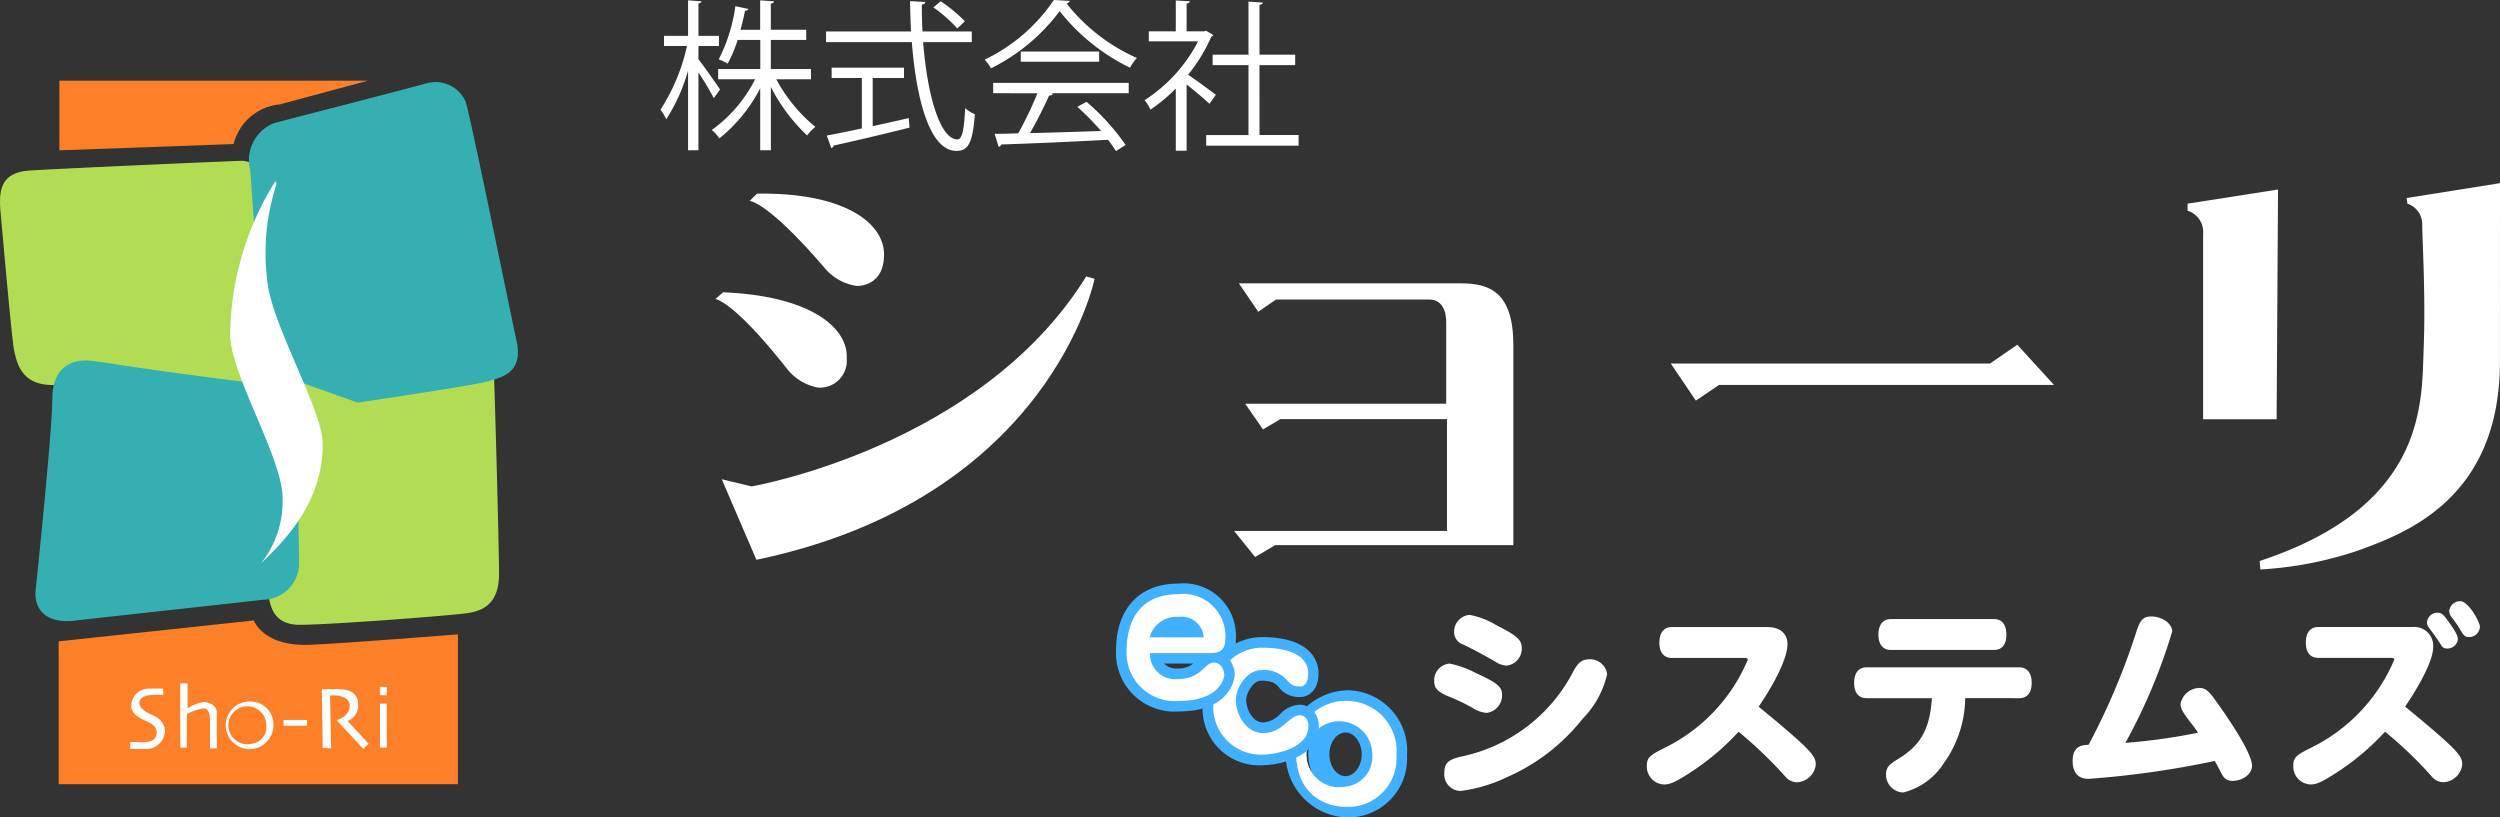 <?xml version="1.0" encoding="UTF-8"?>
<svg xmlns="http://www.w3.org/2000/svg" xmlns:xlink="http://www.w3.org/1999/xlink" id="グループ_5435" data-name="グループ 5435" width="165.488" height="54.113" viewBox="0 0 165.488 54.113">
  <rect x="0" y="0" width="165.488" height="54.113" fill="#333333" stroke="none"/>
  <defs>
    <clipPath id="clip-path">
      <rect id="長方形_27782" data-name="長方形 27782" width="165.488" height="54.113" fill="none"></rect>
    </clipPath>
  </defs>
  <g id="グループ_5423" data-name="グループ 5423" clip-path="url(#clip-path)">
    <path id="パス_19071" data-name="パス 19071" d="M18.69,50.782s10.193-.277,11.9-.231a1.967,1.967,0,0,1,2.122,2.122c.046.969.323,10.977.323,12.73s-.83,2.4-2.03,2.583-9.225.784-11.162.784-2.029-1.522-2.122-2.537-1.107-12.361-1.107-12.361-10.1-1.291-12.5-1.015-3-.969-3.229-2.583C.7,48.944.2,43.218.057,41.7c-.125-1.378-.231-2.86,1.891-3s13.7-.646,14.068-.646a1.2,1.2,0,0,1,.969.507l.274,5.967.474,3.632Z" transform="translate(0 -27.41)" fill="#b2dc54"></path>
    <path id="パス_19072" data-name="パス 19072" d="M23.9,86.951c-9.917-1.245-10.516-1.476-11.854-1.614s-2.537.507-2.537,2.491S8.544,99.22,8.405,100.465s.6,2.306,2.583,2.075,11.761-1.291,12.453-1.384a2.414,2.414,0,0,0,2.4-2.491c0-2.076-.277-10.516-.277-10.516Z" transform="translate(-6.043 -61.457)" fill="#35afb2"></path>
    <path id="パス_19073" data-name="パス 19073" d="M70.924,19.439c-1.973.548-9.04,2.352-10.239,2.675a2.633,2.633,0,0,0-1.568,3.136L60.039,38.4l6.181,2.214s7.841-1.153,8.717-1.43,2.26-.553,1.8-2.675-3.044-14.852-3.367-15.82a2.174,2.174,0,0,0-2.445-1.245" transform="translate(-42.548 -13.962)" fill="#35afb2"></path>
    <path id="パス_19074" data-name="パス 19074" d="M34.487,19.087H14.054V23.7l11.531-.415a3.489,3.489,0,0,1,3.09-2.629c.645-.185,5.811-1.568,5.811-1.568" transform="translate(-10.123 -13.749)" fill="#fd7f28"></path>
    <path id="パス_19075" data-name="パス 19075" d="M57.46,42.848a19.651,19.651,0,0,0-3,10.108c0,2.711,3.474,8.186,3.474,10.9a6.554,6.554,0,0,1-1.448,4.317c1.658-1.579,4.106-4.08,4.106-7.9,0-2.317-3.5-8.082-3.685-10.977a14.492,14.492,0,0,1,.632-6.265" transform="translate(-39.228 -30.864)" fill="#fff"></path>
    <path id="パス_19076" data-name="パス 19076" d="M30.493,148.463c-2.306.092-3.367-.876-3.69-1.614l-12.915,1.384v9.455H40.318v-9.917s-7.518.6-9.824.692" transform="translate(-10.005 -105.779)" fill="#fd7f28"></path>
    <path id="パス_19077" data-name="パス 19077" d="M31.767,166.959h-.941v-.453h.923c.348,0,.827-.1.827-.636s-.653-.723-.793-.793-.888-.383-.888-.941a1.148,1.148,0,0,1,1.08-1.167c.662-.017,1.028,0,1.028,0s0,.052.017.418c-1.5-.087-1.585.3-1.585.557s.307.476.487.592c.244.157,1.2.366,1.2,1.271a1.232,1.232,0,0,1-1.358,1.149" transform="translate(-22.205 -117.385)" fill="#fff"></path>
    <path id="パス_19078" data-name="パス 19078" d="M45.079,166.046h-.453V164.2c0-.47-.1-.8-.453-.8a3.606,3.606,0,0,0-1.08.383v2.212h-.435v-4.25h.487V163.4a2.543,2.543,0,0,1,1.08-.418c.367.015.854.226.854.7Z" transform="translate(-30.727 -116.508)" fill="#fff"></path>
    <rect id="長方形_27779" data-name="長方形 27779" width="1.55" height="0.383" transform="translate(18.776 47.657)" fill="#fff"></rect>
    <path id="パス_19079" data-name="パス 19079" d="M78.92,167.042l-1.772-1.906s.885-.206.873-.972-1.3-.659-1.3-.659l.072,3.5-.558-.026-.061-3.883.993-.016c.487-.008,1.394.065,1.409.988a1.079,1.079,0,0,1-.7,1.126l1.4,1.511Z" transform="translate(-54.871 -117.47)" fill="#fff"></path>
    <rect id="長方形_27780" data-name="長方形 27780" width="0.453" height="2.909" transform="translate(25.15 46.577)" fill="#fff"></rect>
    <rect id="長方形_27781" data-name="長方形 27781" width="0.453" height="0.551" transform="translate(25.15 45.471)" fill="#fff"></rect>
    <path id="パス_19080" data-name="パス 19080" d="M55.982,166.06a1.577,1.577,0,1,0,1.419,1.569,1.5,1.5,0,0,0-1.419-1.569m0,2.787a1.256,1.256,0,1,1,.951-1.219,1.11,1.11,0,0,1-.951,1.219" transform="translate(-39.303 -119.617)" fill="#fff"></path>
    <path id="パス_19081" data-name="パス 19081" d="M158.833,3.98c.332.406,1.23,1.69,1.433,2l-.417.567a19.38,19.38,0,0,0-1.016-1.7V10h-.685V4.729a11.946,11.946,0,0,1-1.443,3.219,3.425,3.425,0,0,0-.385-.631A12.767,12.767,0,0,0,158.074,3.1h-1.519V2.43h1.593V.077l.888.064c-.011.064-.064.118-.2.139V2.43h1.358V3.1h-1.358ZM166.287,5.3h-2.3a10.447,10.447,0,0,0,2.588,3.155,3.016,3.016,0,0,0-.546.567,11.783,11.783,0,0,1-2.4-3.208V10h-.706v-4.1a10.267,10.267,0,0,1-2.706,3.315,2.5,2.5,0,0,0-.5-.556A9.239,9.239,0,0,0,162.587,5.3h-2.449V4.622h2.791V2.7h-1.5a8.444,8.444,0,0,1-.663,1.572,3.341,3.341,0,0,0-.588-.289,10.977,10.977,0,0,0,1.1-3.519l.856.182c-.021.075-.1.118-.214.118-.075.364-.171.8-.3,1.262h1.3V.077l.92.064c-.011.075-.075.128-.214.15V2.023h2.342V2.7h-2.342V4.622h2.652Z" transform="translate(-112.601 -0.055)" fill="#fff"></path>
    <path id="パス_19082" data-name="パス 19082" d="M205.159,2.984H201.94c.267,3.465,1.112,6.438,2.267,6.438.31,0,.449-.62.513-2.075a2.168,2.168,0,0,0,.642.407c-.139,1.882-.428,2.428-1.219,2.428-1.743,0-2.652-3.326-2.952-7.2h-5.679V2.278h5.625c-.032-.663-.054-1.337-.064-2.01l1.005.053c0,.1-.064.15-.225.171,0,.6.011,1.2.043,1.786h3.262ZM198.6,5.358V8.545c.781-.171,1.594-.353,2.385-.535l.053.631c-1.829.46-3.8.92-5.027,1.187a.207.207,0,0,1-.15.171l-.3-.834c.631-.118,1.433-.278,2.321-.47V5.358h-2V4.674h4.791v.684Zm4.5-5.08a9.19,9.19,0,0,1,1.6,1.326l-.5.47a9.1,9.1,0,0,0-1.583-1.39Z" transform="translate(-140.832 -0.193)" fill="#fff"></path>
    <path id="パス_19083" data-name="パス 19083" d="M238.7.064a.282.282,0,0,1-.225.16,12.248,12.248,0,0,0,4.663,3.615,3.034,3.034,0,0,0-.46.642A13.4,13.4,0,0,1,238.022.738a12.726,12.726,0,0,1-4.545,3.786,3.258,3.258,0,0,0-.417-.578A11.5,11.5,0,0,0,237.637,0Zm-5.08,6.106V5.486h8.973v.684h-5.144l.128.043c-.032.075-.118.107-.257.117a27.22,27.22,0,0,1-1.262,2.481c1.422-.032,3.08-.086,4.706-.139a17.168,17.168,0,0,0-1.572-1.6l.609-.332a14.7,14.7,0,0,1,2.588,2.856l-.642.406a7.493,7.493,0,0,0-.524-.748c-2.6.139-5.358.256-7.069.31a.181.181,0,0,1-.171.15l-.267-.856c.449,0,.973-.011,1.561-.032a23.333,23.333,0,0,0,1.273-2.652Zm1.829-2.759h5.187v.674h-5.187Z" transform="translate(-167.878)" fill="#fff"></path>
    <path id="パス_19084" data-name="パス 19084" d="M275.46,2.4c-.011.043-.075.086-.128.107a11.022,11.022,0,0,1-1.54,2.524c.513.342,1.561,1.112,1.839,1.326l-.428.6c-.3-.3-.984-.866-1.508-1.283v4.385h-.717V5.943a11.012,11.012,0,0,1-1.679,1.4,2.847,2.847,0,0,0-.385-.631,10.159,10.159,0,0,0,3.54-3.893h-3.262V2.158h1.786V.115l.93.053c-.011.075-.075.128-.214.15V2.158h1.155l.128-.043Zm3.059,6.62h2.588v.706h-6.117V9.024h2.8V4.393h-2.374V3.7h2.374V.19l.952.064c-.011.075-.075.128-.225.15V3.7h2.364v.695h-2.364Z" transform="translate(-195.146 -0.083)" fill="#fff"></path>
    <path id="パス_19085" data-name="パス 19085" d="M177.912,45.808l-.487.487s1.151,0,4.958,4.427a3.358,3.358,0,0,0,2.149,1.2c.133,0,1.791,0,1.791-2.081s-2.612-4.117-8.411-4.028" transform="translate(-127.803 -32.994)" fill="#fff"></path>
    <path id="パス_19086" data-name="パス 19086" d="M169.822,69.185l-.512.447s1.149.063,4.715,4.579a3.384,3.384,0,0,0,2.082,1.28,1.779,1.779,0,0,0,1.9-1.927c.111-2.025-2.389-4.149-8.184-4.379" transform="translate(-121.958 -49.835)" fill="#fff"></path>
    <path id="パス_19087" data-name="パス 19087" d="M173.125,84.191c19.466-4.067,22.387-18.6,22.387-18.6l-.553-.158c-6.989,11.293-22.15,13.9-22.15,13.9l-1.974-.474Z" transform="translate(-123.056 -47.135)" fill="#fff"></path>
    <path id="パス_19088" data-name="パス 19088" d="M293.695,68.945l-1.281-1.882h14.691c1.908,0,3.477.575,3.477,4.1V84.394H294.819l-1.333.784L292.1,83.453h14.09v-7.4H295.159l-1.15.68-1.176-1.7h13.305V69.625c0-.758-.288-1.49-1.124-1.49H294.871Z" transform="translate(-210.406 -48.307)" fill="#fff"></path>
    <path id="パス_19089" data-name="パス 19089" d="M408.781,84.256H398.639L397.1,85.294l-1.66-2.457h21.137l1.8-1.242,2.432,2.66Z" transform="translate(-284.844 -58.775)" fill="#fff"></path>
    <path id="パス_19090" data-name="パス 19090" d="M523.749,44.855l-5.989.936v.468a1.467,1.467,0,0,1,1.029,1.544v12.26h4.866Z" transform="translate(-372.954 -32.31)" fill="#fff"></path>
    <path id="パス_19091" data-name="パス 19091" d="M550.735,43.349l-6.177.983.047.374a1.435,1.435,0,0,1,.982,1.334c0,1.029.234,4.773.094,8.282s.234,10.388-10.856,14.038l.047.561a24.466,24.466,0,0,0,6.5-1.263c3.042-1.123,9.358-3.369,9.358-12.493Z" transform="translate(-385.247 -31.225)" fill="#fff"></path>
    <path id="パス_19092" data-name="パス 19092" d="M342.267,149.413c1.37.632,1.673.9,1.673,1.4a1.166,1.166,0,0,1-1.014,1.212,1.961,1.961,0,0,1-.935-.329,13.646,13.646,0,0,0-1.686-.8c-.659-.29-.856-.527-.856-.975a1.105,1.105,0,0,1,1.028-1.159,6.561,6.561,0,0,1,1.792.659m8.629.04a6.217,6.217,0,0,1-1.62,2.951,13.1,13.1,0,0,1-5.019,3.873,10.01,10.01,0,0,1-3.07.909A1.094,1.094,0,0,1,340.12,156c0-.646.25-.882,1.107-1.08a10.826,10.826,0,0,0,7.443-5.665c.329-.593.58-.777,1.08-.777a1.136,1.136,0,0,1,1.146.975m-7.351-3.241c1.37.685,1.7.988,1.7,1.5a1.129,1.129,0,0,1-1,1.186,1.5,1.5,0,0,1-.751-.263c-.817-.474-1.568-.869-2.121-1.133a.863.863,0,0,1-.606-.843,1.113,1.113,0,0,1,1.027-1.12,5.275,5.275,0,0,1,1.752.672" transform="translate(-244.512 -104.836)" fill="#fff"></path>
    <path id="パス_19093" data-name="パス 19093" d="M397.758,148.413c.817,0,1.318.435,1.318,1.12,0,1.37-1.765,3.952-1.91,4.15,3.636,2.977,3.781,3.293,3.781,3.847a1.315,1.315,0,0,1-1.251,1.159,1.038,1.038,0,0,1-.8-.421,28.255,28.255,0,0,0-3.057-2.925,16.47,16.47,0,0,1-3.28,2.753c-.922.593-1.265.738-1.66.738a1.184,1.184,0,0,1-1.133-1.238c0-.593.277-.725,1.146-1.172a11.448,11.448,0,0,0,5.533-5.836c0-.092-.053-.131-.184-.131h-4.848c-.527,0-.817-.369-.817-1.014s.29-1.028.817-1.028Z" transform="translate(-280.753 -106.905)" fill="#fff"></path>
    <path id="パス_19094" data-name="パス 19094" d="M446.2,151.759a7.509,7.509,0,0,1-1.41,4.3,4.465,4.465,0,0,1-2.7,1.95,1.189,1.189,0,0,1-1.133-1.186c0-.421.158-.645.711-.975,1.581-.949,2.174-1.976,2.332-4.084h-4.334c-.527,0-.817-.369-.817-1.014s.29-1.027.817-1.027h10.118c.514,0,.817.369.817,1.027s-.3,1.014-.817,1.014Zm-4.927-3.188c-.514,0-.817-.369-.817-1.014s.3-1.028.817-1.028h6.837c.527,0,.817.369.817,1.028s-.29,1.014-.817,1.014Z" transform="translate(-316.114 -105.548)" fill="#fff"></path>
    <path id="パス_19095" data-name="パス 19095" d="M494.845,146.772c.224-.658.435-.856.936-.856.725,0,1.383.474,1.383.988a37.5,37.5,0,0,1-3.1,7.377,38.92,38.92,0,0,0,4.808-.672c-.092-.145-.184-.277-.316-.448-.593-.764-.843-1.094-.843-1.462a1.3,1.3,0,0,1,1.265-1.054c.316,0,.553.158.869.579.251.343,2.6,3.531,2.6,4.584,0,.527-.606.988-1.291.988-.369,0-.553-.132-.778-.567-.145-.3-.277-.54-.4-.751a62.02,62.02,0,0,1-8.352,1.186c-.7,0-1.054-.421-1.054-1.186,0-.738.329-1.067,1.054-1.067a45.379,45.379,0,0,0,3.214-7.641" transform="translate(-353.373 -105.107)" fill="#fff"></path>
    <path id="パス_19096" data-name="パス 19096" d="M550.68,144a1.246,1.246,0,0,1,1.357,1.331c0,1.225-1.7,3.715-1.858,3.939,3.636,2.977,3.781,3.293,3.781,3.847a1.316,1.316,0,0,1-1.252,1.159,1.038,1.038,0,0,1-.8-.421,26.768,26.768,0,0,0-3.057-2.925,16.469,16.469,0,0,1-3.28,2.753c-.922.593-1.265.738-1.66.738a1.184,1.184,0,0,1-1.133-1.238c0-.593.264-.725,1.133-1.172a11.437,11.437,0,0,0,5.546-5.836c0-.093-.053-.132-.184-.132h-4.848c-.527,0-.817-.369-.817-1.014s.29-1.028.817-1.028Zm2.332-.408c.5.685.659.988.659,1.225a.693.693,0,0,1-.738.606.4.4,0,0,1-.369-.224c-.329-.514-.382-.58-.791-1.133a.625.625,0,0,1-.145-.369.694.694,0,0,1,.7-.645c.237,0,.369.092.685.54m.817-1.3c.54,0,1.3,1.37,1.3,1.686a.706.706,0,0,1-.725.685c-.237,0-.342-.079-.553-.448a8.37,8.37,0,0,0-.606-.883.659.659,0,0,1-.145-.382.721.721,0,0,1,.725-.659" transform="translate(-390.973 -102.495)" fill="#fff"></path>
    <path id="パス_19097" data-name="パス 19097" d="M310.14,165.887a3.285,3.285,0,0,0-3.385,3.385c0,2.86,1.976,3.634,3.316,3.634a3.209,3.209,0,0,0,3.33-3.413,3.318,3.318,0,0,0-3.26-3.606m-.112,5.678a2.184,2.184,0,1,1,1.77-2.145,1.984,1.984,0,0,1-1.77,2.145" transform="translate(-220.962 -119.492)" fill="#fff"></path>
    <path id="パス_19098" data-name="パス 19098" d="M308.271,171.8a4.212,4.212,0,0,1,.069-8.417,4,4,0,0,1,3.96,4.305,3.9,3.9,0,0,1-4.029,4.112m.189-7.016a2.725,2.725,0,0,1,2.237,2.832,2.864,2.864,0,0,1-1.594,2.66,2.429,2.429,0,0,0,1.8-2.588,2.63,2.63,0,0,0-2.442-2.9m-1.143.189a2.418,2.418,0,0,0-1.662,2.494,2.6,2.6,0,0,0,1.551,2.737,3.03,3.03,0,0,1,.112-5.231m.911,1.2c-.58,0-1.07.662-1.07,1.446s.49,1.445,1.07,1.445,1.07-.662,1.07-1.445-.49-1.446-1.07-1.446" transform="translate(-219.162 -117.691)" fill="#41b0ff"></path>
    <path id="パス_19099" data-name="パス 19099" d="M310.14,165.887a3.285,3.285,0,0,0-3.385,3.385c0,2.86,1.976,3.634,3.316,3.634a3.209,3.209,0,0,0,3.33-3.413,3.318,3.318,0,0,0-3.26-3.606m-.112,5.678a2.184,2.184,0,1,1,1.77-2.145,1.984,1.984,0,0,1-1.77,2.145" transform="translate(-220.962 -119.492)" fill="#fff"></path>
    <path id="パス_19100" data-name="パス 19100" d="M290.379,153.291c-1.158,0-3.224.783-3.224,3.866a3.153,3.153,0,0,0,3.4,3.208c.414,0,2.9-.282,2.9-1.894,0,0,.031-.7-.61-.7s-1.127,1.174-2.363,1.174-1.831-1.33-1.831-2.176.751-1.988,1.659-1.988a1.977,1.977,0,0,1,1.659.595c.36.376.454.485.955.485.376,0,.516-.438.516-.877s-.2-1.69-3.052-1.69" transform="translate(-206.844 -110.419)" fill="#fff"></path>
    <path id="パス_19101" data-name="パス 19101" d="M288.751,159.265a3.753,3.753,0,0,1-4.1-3.908,4.564,4.564,0,0,1,1.415-3.614,3.863,3.863,0,0,1,2.508-.951c3.481,0,3.751,1.829,3.751,2.39,0,1.089-.611,1.576-1.216,1.576a1.666,1.666,0,0,1-1.436-.676l-.023-.025c-.213-.222-.42-.379-1.154-.379-.454,0-.96.768-.96,1.288s.378,1.476,1.132,1.476a1.7,1.7,0,0,0,1.119-.562,1.94,1.94,0,0,1,1.244-.612,1.248,1.248,0,0,1,.932.38,1.5,1.5,0,0,1,.378,1.035c-.01,2.143-2.837,2.582-3.595,2.582m-.172-7.074c-.258,0-2.525.089-2.525,3.167a2.4,2.4,0,0,0,2.7,2.509c.267,0,2.1-.225,2.192-1.122-.079.06-.172.139-.244.2a3.025,3.025,0,0,1-2.027.9,2.781,2.781,0,0,1-2.531-2.875,2.721,2.721,0,0,1,2.358-2.687,2.662,2.662,0,0,1,2.164.81l.024.025a2.841,2.841,0,0,0,.233.229,1.152,1.152,0,0,0,.011-.161c0-.621-.879-.991-2.353-.991" transform="translate(-205.044 -108.619)" fill="#41b0ff"></path>
    <path id="パス_19102" data-name="パス 19102" d="M290.379,153.291c-1.158,0-3.224.783-3.224,3.866a3.153,3.153,0,0,0,3.4,3.208c.414,0,2.9-.282,2.9-1.894,0,0,.031-.7-.61-.7s-1.127,1.174-2.363,1.174-1.831-1.33-1.831-2.176.751-1.988,1.659-1.988a1.977,1.977,0,0,1,1.659.595c.36.376.454.485.955.485.376,0,.516-.438.516-.877s-.2-1.69-3.052-1.69" transform="translate(-206.844 -110.419)" fill="#fff"></path>
    <path id="パス_19103" data-name="パス 19103" d="M272.4,145.165c-.592,0-.8,1.092-2.382,1.092a1.652,1.652,0,0,1-1.816-1.724h4.067c.5,0,.908-.2.908-.856a2.79,2.79,0,0,0-3.106-3.04c-3.014,0-3.422,2.448-3.422,3.738a3.187,3.187,0,0,0,3.448,3.33c2.737,0,3.014-1.54,3.014-1.724s-.119-.816-.711-.816m-2.316-3.027a1.48,1.48,0,0,1,1.671,1.356h-3.58a1.828,1.828,0,0,1,1.908-1.356" transform="translate(-192.072 -101.304)" fill="#fff"></path>
    <path id="パス_19104" data-name="パス 19104" d="M268.294,146.6a3.873,3.873,0,0,1-4.147-4.029c0-2.778,1.54-4.437,4.121-4.437a3.467,3.467,0,0,1,3.805,3.74,1.5,1.5,0,0,1-.5,1.2,1.67,1.67,0,0,1,.435,1.1c0,.024-.1,2.423-3.713,2.423m-2.746-4.212c0,.06,0,.121,0,.183a2.486,2.486,0,0,0,2.749,2.631c1.988,0,2.279-.9,2.312-1.043a.4.4,0,0,0-.012-.048c-.041.036-.088.079-.127.116a3.017,3.017,0,0,1-2.252.926,2.339,2.339,0,0,1-2.516-2.423v-.341Zm1.772,1.04a1.113,1.113,0,0,0,.9.326,1.559,1.559,0,0,0,1.041-.326Zm.948-3.9a2.475,2.475,0,0,0-2.711,2.66l.131-.642a2.528,2.528,0,0,1,2.593-1.915,2.181,2.181,0,0,1,2.37,2.034l.01.337.005,0c0-.007.008-.049.008-.13,0-1.575-.787-2.341-2.407-2.341" transform="translate(-190.271 -99.503)" fill="#41b0ff"></path>
    <path id="パス_19105" data-name="パス 19105" d="M272.4,145.165c-.592,0-.8,1.092-2.382,1.092a1.652,1.652,0,0,1-1.816-1.724h4.067c.5,0,.908-.2.908-.856a2.79,2.79,0,0,0-3.106-3.04c-3.014,0-3.422,2.448-3.422,3.738a3.187,3.187,0,0,0,3.448,3.33c2.737,0,3.014-1.54,3.014-1.724s-.119-.816-.711-.816m-2.316-3.027a1.48,1.48,0,0,1,1.671,1.356h-3.58a1.828,1.828,0,0,1,1.908-1.356" transform="translate(-192.072 -101.304)" fill="#fff"></path>
  </g>
</svg>
